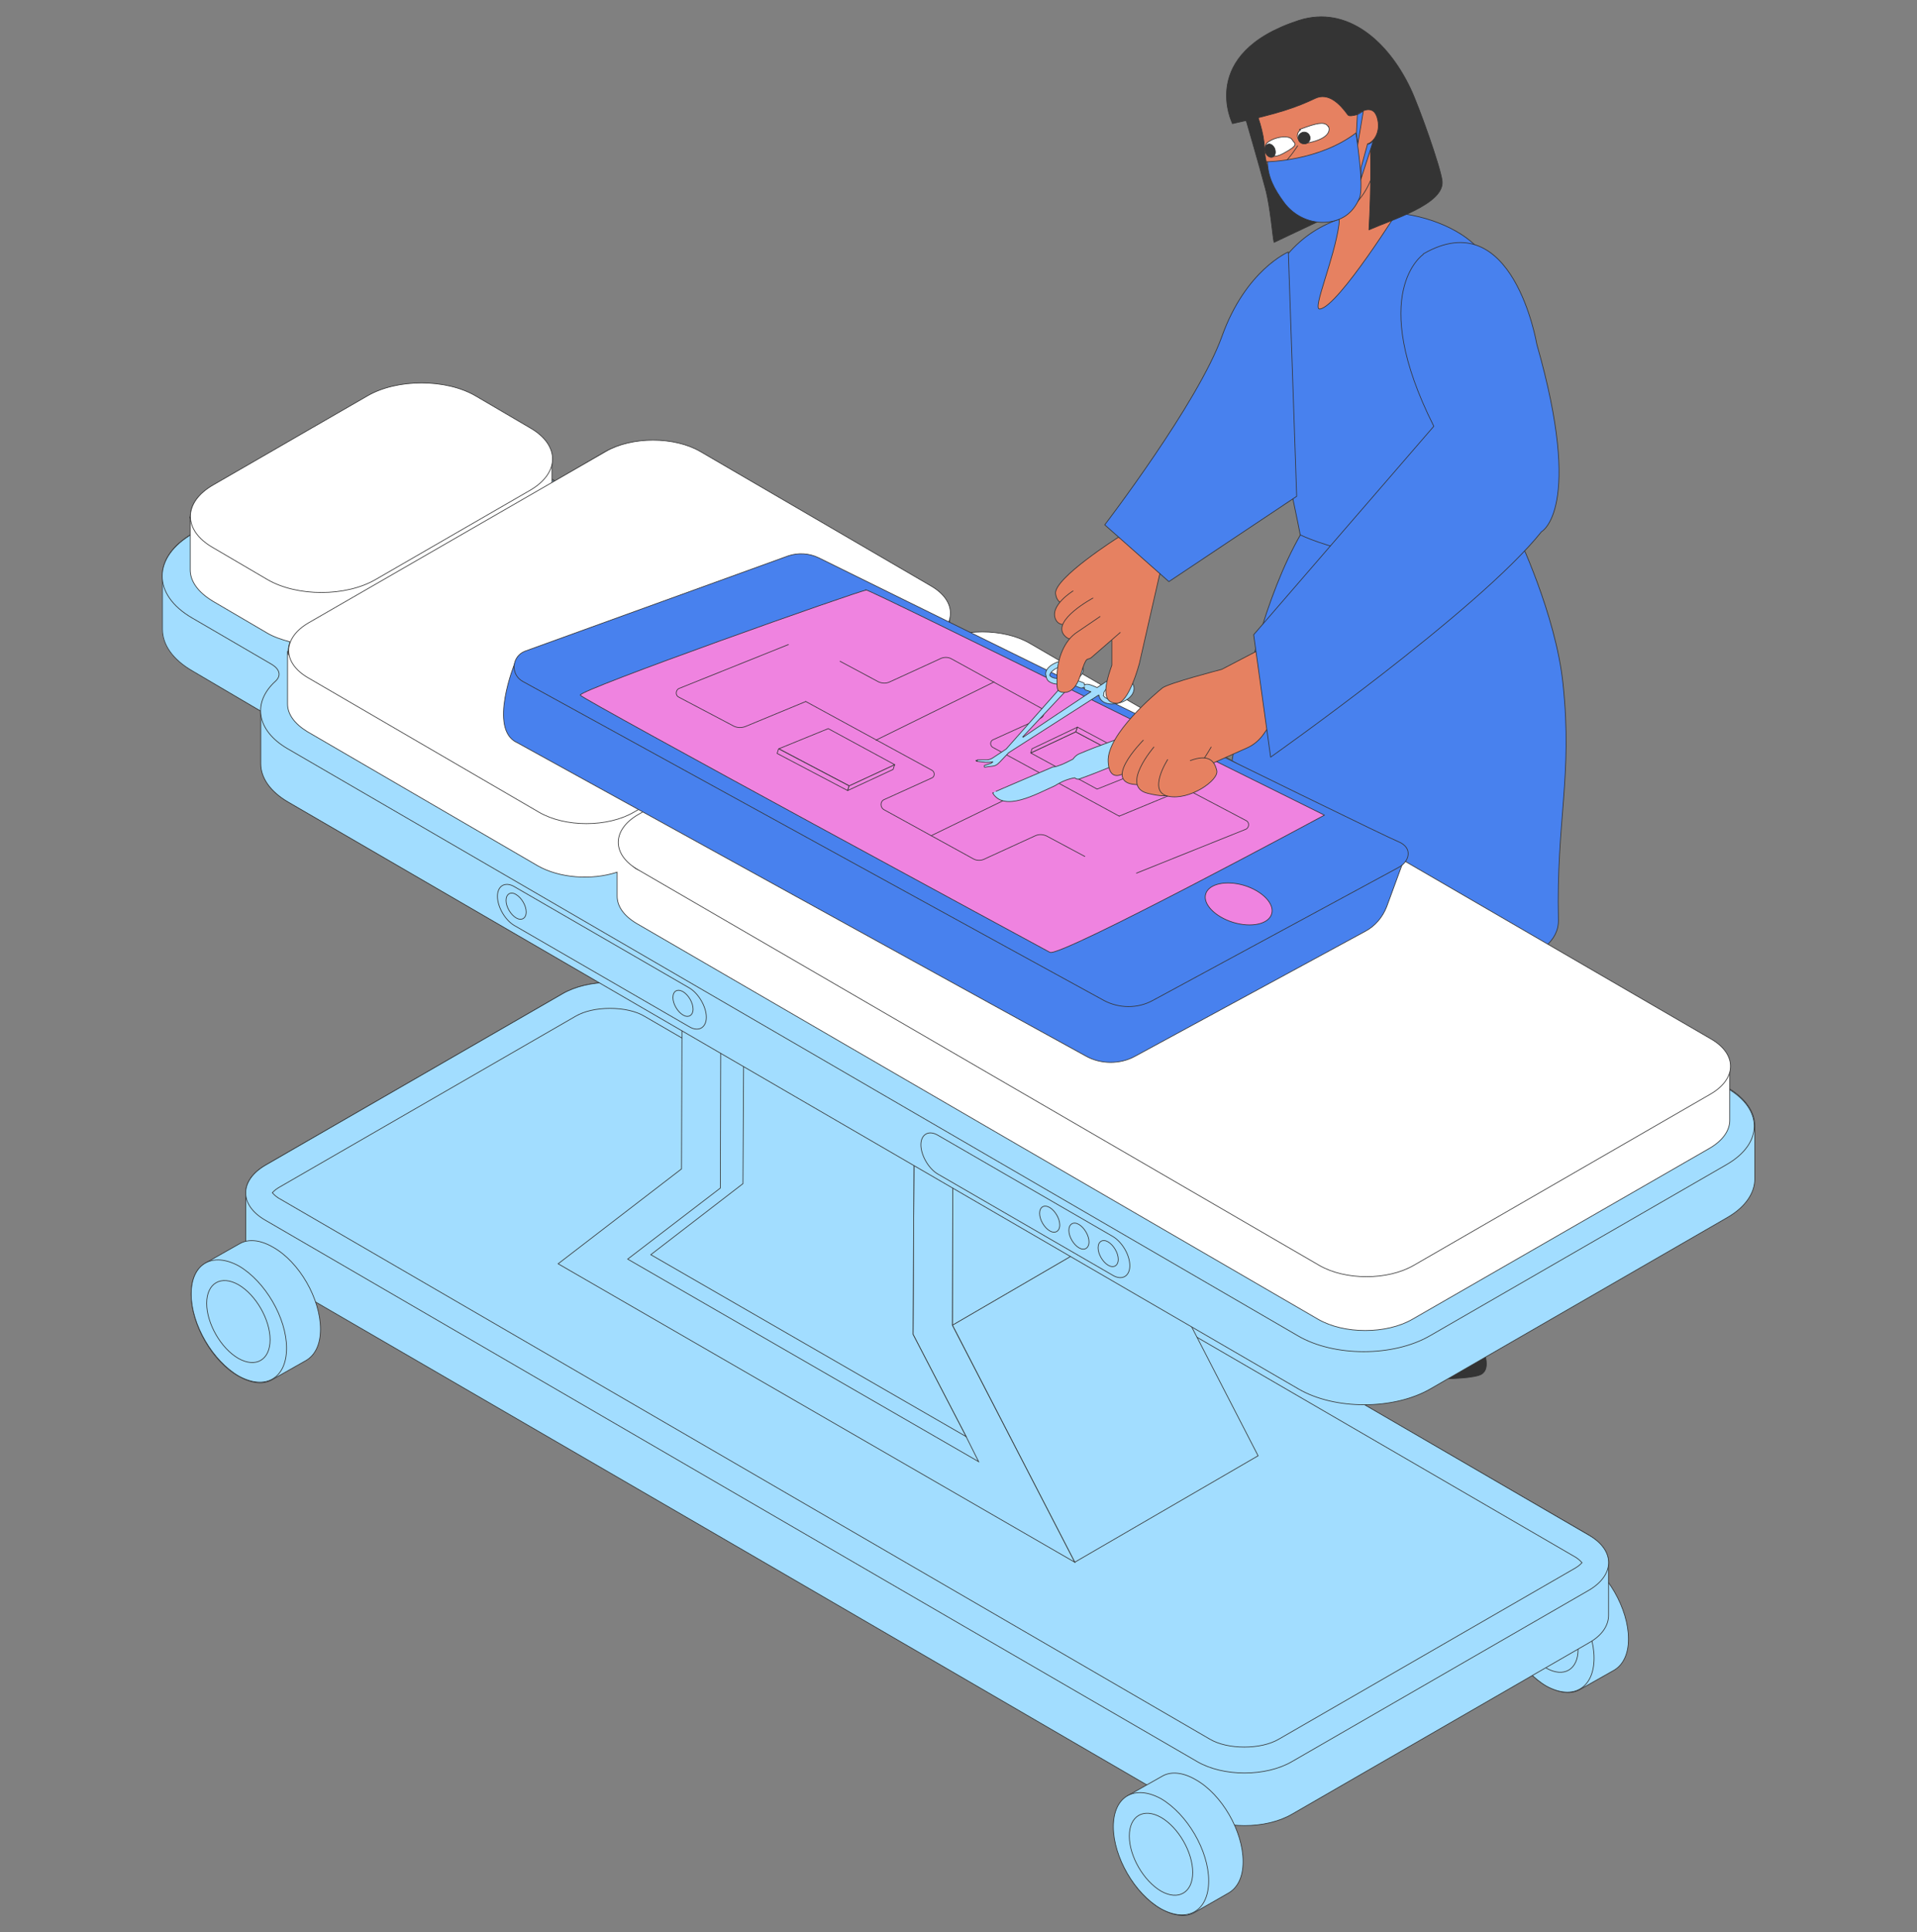 <?xml version="1.0" encoding="UTF-8"?>
<!-- Generator: Adobe Illustrator 26.3.1, SVG Export Plug-In . SVG Version: 6.00 Build 0)  -->
<svg xmlns="http://www.w3.org/2000/svg" xmlns:xlink="http://www.w3.org/1999/xlink" version="1.1" id="Calque_1" x="0px" y="0px" viewBox="0 0 780 786" style="enable-background:new 0 0 780 786;" xml:space="preserve">
<rect x="0" y="0" width="780" height="786" fill="#808080" stroke="none"/>
<style type="text/css">
	.st0{fill:#E68161;stroke:#343434;stroke-width:0.28;stroke-linecap:round;stroke-linejoin:round;}
	.st1{fill:#4881EE;stroke:#343434;stroke-width:0.28;stroke-linecap:round;stroke-linejoin:round;}
	.st2{fill:#343434;stroke:#343434;stroke-width:0.28;stroke-linecap:round;stroke-linejoin:round;}
	.st3{fill:#E68161;}
	.st4{fill:none;stroke:#343434;stroke-width:0.28;stroke-linecap:round;stroke-linejoin:round;}
	.st5{fill:#FFFFFF;stroke:#343434;stroke-width:0.28;stroke-linecap:round;stroke-linejoin:round;}
	.st6{fill:#4881EE;stroke:#343434;stroke-width:0.28;stroke-miterlimit:10;}
	.st7{fill:#A2DDFF;stroke:#343434;stroke-width:0.28;stroke-miterlimit:10;}
	.st8{fill:#A2DDFF;}
	.st9{fill:none;stroke:#343434;stroke-width:0.28;stroke-miterlimit:10;}
	.st10{fill:#FFFFFF;stroke:#343434;stroke-width:0.28;stroke-miterlimit:10;}
	.st11{fill:#EF83E0;stroke:#343434;stroke-width:0.28;stroke-linecap:round;stroke-linejoin:round;}
	.st12{fill:#EF83E0;}
	.st13{fill:#A2DDFF;stroke:#343434;stroke-width:0.28;stroke-linecap:round;stroke-linejoin:round;}
</style>
<g>
	<path class="st0" d="M578.9,252.7l-10.1,141.9c0,0-3.4,106.3-9.3,140.8c-6,34.5-18.3,2.8-18.3,2.8l-20.9-126.6   c-1.5-8.4-1.9-17-0.9-25.4l-10.1-111l69.4-22.6H578.9z"></path>
	<path class="st0" d="M625.2,253.8l-23.7,143.8c0,0,0,116.9-5,137.8c-5,20.9-21.8,2.2-21.8,2.2l-16.4-128.5   c-1.1-6.7-0.9-13.6,0-20.1l19.4-114.3l47.6-20.7V253.8z"></path>
	<path class="st1" d="M530.8,226.7c0,0-7.3-40.5-17.2-74.6c-9.9-34.1-0.6-31.5,4.8-40.8c21.3-36.7,68.6-26.3,83-10.3   c21.4,23.9,17.9,54.1,15.7,112.1c-0.9,25.7-9.7,29.1-9.7,29.1s-71.6-1.3-76.6-15.7V226.7z"></path>
	<path class="st0" d="M529.9,56.5c0,0,16.4,23.5,14.9,34.9c-1.9,14-11,34.7-7.8,34.3c7.5-0.7,33.6-42.7,33.6-42.7L559,42.1   l-29.1,14.2V56.5z"></path>
	<path class="st2" d="M506.9,48.5c0,0,5.6,19.2,8,28.3c2.1,7.8,3,20.5,3.5,21.8l18.6-8.8l-12.9-61l-17.3,19.4V48.5z"></path>
	<path class="st3" d="M559.2,48.7c5.4,26.1-9.9,37.3-15.1,40.1c-1.1,0.6-2.2,0.9-3.5,1.1c-12.7,0.9-25.7-15.1-26.1-29.6   c-0.4-12.5-10.1-29.1-10.1-29.1l17.2-12.7l14.7-3.5l7.3,0.6l10.3,3.4l11.7,6.2l-4.3,17.7"></path>
	<path class="st4" d="M559.2,48.7c5.4,26.1-9.9,37.3-15.1,40.1c-1.1,0.6-2.2,0.9-3.5,1.1c-12.7,0.9-25.7-15.1-26.1-29.6   c-0.4-12.5-10.1-29.1-10.1-29.1l17.2-12.7l14.7-3.5l7.3,0.6l10.3,3.4l11.7,6.2l-4.3,17.7"></path>
	<path class="st3" d="M526.3,78.1c0,0,9.7,4.8,14.2-7.6L526.3,78.1z"></path>
	<path class="st4" d="M526.3,78.1c0,0,9.7,4.8,14.2-7.6"></path>
	<path class="st2" d="M501.5,50.3c0,0-14.5-28.5,27-42C548.3,2,564.9,17,573.9,36c3.4,7.1,12.3,32.1,12.9,37.7   c0.9,9.3-20.1,15.5-29.8,19.8c0,0,2.2-37.9-1.1-46.8c-0.7-1.7-6.5,1.5-7.5,0c-3.4-4.7-8-9.1-13.2-6.7c-7.8,3.7-14.9,6.2-33.8,10.3   L501.5,50.3z"></path>
	<path class="st3" d="M556.4,58.5c2.2-0.4,5.8-4.7,3.9-10.8s-8-1.3-8-1.3"></path>
	<path class="st4" d="M556.4,58.5c2.2-0.4,5.8-4.7,3.9-10.8s-8-1.3-8-1.3"></path>
	<path class="st5" d="M525.8,56.9c-1.1-2.1-7.1-1.3-10.1,1.1c-2.2,1.7-0.7,8.2,6.3,4.5C529.1,58.7,526.7,58.5,525.8,56.9z"></path>
	<path class="st2" d="M517.8,63.9c1.1-0.4,1.4-1.9,0.9-3.4c-0.6-1.4-1.9-2.3-2.9-1.8c-1.1,0.4-1.4,1.9-0.9,3.4   C515.5,63.5,516.8,64.3,517.8,63.9z"></path>
	<path class="st5" d="M540.5,51.6c-1.1-1.9-3.4-1.9-8.8,0c-5.4,1.9-1.9,0.7-2.6,1.3c-2.4,1.7-0.9,5.6,2.1,5.4   c9.1-1.5,10.3-5,9.3-6.9V51.6z"></path>
	<path class="st2" d="M531.5,58.4c1.3-0.5,1.9-1.9,1.4-3.1c-0.5-1.3-1.9-1.9-3.1-1.4c-1.3,0.5-1.9,1.9-1.4,3.1   C528.8,58.2,530.2,58.8,531.5,58.4z"></path>
	<path class="st3" d="M528,59.3c0,0-2.8,4.5-6,7.5c-5.4,5,3,9.1,8.8,3.7"></path>
	<path class="st4" d="M528,59.3c0,0-2.8,4.5-6,7.5c-5.4,5,3,9.1,8.8,3.7"></path>
	<path class="st1" d="M617.2,217c0,0,15.9,32.8,18.8,61.5c3.9,37.3-2.8,55.4-1.9,95.7c0.7,34.7-129,21.6-135.2,4.5   c-6-17.2,2.1-111.9,30.2-161.1c0,0,42.3,20.9,88-0.4V217z"></path>
	<path class="st2" d="M579.3,539.8c0,0,9.9,2.8,17-4.5c0,0,14.7,21.4,5.4,24.2c-9.3,2.8-39.3,0.7-50.5,0.2c-11.2-0.6-6.7-1.7-9-4.5   c-2.2-2.8-3.5-9.1,9-14.9c0,0,10.4-7.5,28-0.6H579.3z"></path>
	<path class="st2" d="M542.7,539.8c0,0,9.9,2.8,17-4.5c0,0,14.7,21.4,5.4,24.2c-9.3,2.8-39.3,0.7-50.5,0.2c-11.2-0.6-6.7-1.7-9-4.5   c-2.2-2.8-3.5-9.1,9-14.9c0,0,10.4-7.5,28-0.6H542.7z"></path>
	<path class="st6" d="M515.5,65.8c0,0,21.1-0.2,36.2-11.7c0,0,3.4,21.4,1.5,26.3c-2.8,6.9-7.8,9.3-12.7,9.9c-7.1,0.9-14-2.4-18.1-8   c-4.1-5.6-6.5-10.3-6.7-16.4H515.5z"></path>
	<path class="st6" d="M558.8,57.2l-5,15.5v-4.5l2.6-9.5c0,0,0.9-0.2,1.1-0.4C557.9,58.2,558.8,57.2,558.8,57.2z"></path>
	<path class="st6" d="M554.7,45.3l-2.2,13.2l-0.6-4.3l0.4-7.6c0,0,0.9-0.4,1.1-0.6c0.4-0.2,1.1-0.7,1.1-0.7H554.7z"></path>
	<path class="st7" d="M616.3,639.6c-3.9,1.9-6.3,6.3-6.3,12.9c0,12.3,8.6,27.4,19.4,33.4c5.4,3,10.1,3.4,13.6,1.3l13.8-7.8   c3.5-2.1,5.8-6.3,5.8-12.7c0-12.3-8.6-27.4-19.4-33.4c-5.2-3-10.1-3.4-13.6-1.3l-13.8,7.8c0.2,0,0.4-0.2,0.7-0.4L616.3,639.6z"></path>
	<path class="st7" d="M609.8,652.5c0-12.3,8.6-17.3,19.4-11.4c10.6,6.2,19.4,21.1,19.4,33.4c0,12.3-8.6,17.3-19.4,11.4   C618.6,679.7,609.8,664.8,609.8,652.5z"></path>
	<path class="st7" d="M616.3,656.2c0-8.2,5.8-11.6,12.9-7.6c7.1,4.1,12.9,14.2,12.9,22.4c0,8.2-5.8,11.6-12.9,7.6   C622.1,674.5,616.3,664.4,616.3,656.2z"></path>
	<path class="st7" d="M100.2,486.9c-0.9-4.7,1.7-9.3,7.8-12.9l120.8-69.7c10.6-6.2,28-6.2,38.6,0C471.1,522.7,559.3,574,646.5,624.5   c5.2,3.2,8,7.1,8,11.2v21.4c0,4.1-2.6,8.2-8,11.2l-120.8,69.7c-10.6,6.2-28,6.2-38.6,0c-133.7-77.8-232.2-135-379.1-220.2   c-5.2-3-8-7.1-8-11.2v-21.6c0,0.6,0,1.1,0.2,1.7V486.9z"></path>
	<path class="st7" d="M108,474c-10.6,6.2-10.8,16.2,0,22.4c146.9,85.4,245.4,142.7,379.1,220.2c10.6,6.2,28,6.2,38.6,0l120.8-69.7   c10.6-6.2,10.8-16.2,0-22.4c-87.1-50.7-175.5-102-379.1-220.2c-10.6-6.2-28-6.2-38.6,0L108,474z"></path>
	<path class="st7" d="M506.3,710.7c5.4,0,10.4-1.1,14-3.2l120.8-69.7c1.5-0.9,2.2-1.7,2.6-2.1c-0.4-0.4-0.9-1.1-2.4-2.1L262.2,413.4   c-3.5-2.1-8.6-3.2-14-3.2c-5.4,0-10.4,1.1-14,3.2l-120.8,69.7c-1.5,0.9-2.2,1.7-2.6,2.1c0.4,0.4,0.9,1.1,2.4,2.1l379.1,220.2   C495.9,709.6,500.9,710.7,506.3,710.7z"></path>
	<path class="st7" d="M459.5,730.3c-3.9,1.9-6.3,6.3-6.3,12.9c0,12.3,8.6,27.4,19.4,33.4c5.4,3,10.1,3.4,13.6,1.3L500,770   c3.5-2.1,5.8-6.3,5.8-12.7c0-12.3-8.6-27.4-19.4-33.4c-5.2-3-10.1-3.4-13.6-1.3l-13.8,7.8c0.2,0,0.4-0.2,0.7-0.4L459.5,730.3z"></path>
	<path class="st7" d="M453,743.1c0-12.3,8.6-17.3,19.4-11.4c10.6,6.2,19.4,21.1,19.4,33.4c0,12.3-8.6,17.3-19.4,11.4   C461.7,770.4,453,755.4,453,743.1z"></path>
	<path class="st7" d="M459.5,746.9c0-8.2,5.8-11.6,12.9-7.6c7.1,4.1,12.9,14.2,12.9,22.4s-5.8,11.6-12.9,7.6   C465.3,765.1,459.5,755.1,459.5,746.9z"></path>
	<path class="st7" d="M84.1,513.6c-3.9,1.9-6.3,6.3-6.3,12.9c0,12.3,8.6,27.4,19.4,33.4c5.4,3,10.1,3.4,13.6,1.3l13.8-7.8   c3.5-2.1,5.8-6.3,5.8-12.7c0-12.3-8.6-27.4-19.4-33.4c-5.2-3-10.1-3.4-13.6-1.3l-13.8,7.8c0.2,0,0.4-0.2,0.7-0.4L84.1,513.6z"></path>
	<path class="st7" d="M77.8,526.4c0-12.3,8.6-17.3,19.4-11.4c10.6,6.2,19.4,21.1,19.4,33.4c0,12.3-8.6,17.3-19.4,11.4   C86.6,553.7,77.8,538.8,77.8,526.4z"></path>
	<path class="st7" d="M84.1,530.2c0-8.2,5.8-11.6,12.9-7.6c7.1,4.1,12.9,14.2,12.9,22.4c0,8.2-5.8,11.6-12.9,7.6   C89.9,548.5,84.1,538.4,84.1,530.2z"></path>
	<path class="st7" d="M437.3,635.5l74.6-43.3l-49.8-96.6l-74.6,43.4L437.3,635.5z"></path>
	<path class="st7" d="M387.5,539.1l74.6-43.4l0.2-62.8l-74.6,43.4L387.5,539.1z"></path>
	<path class="st7" d="M387.7,476.3l74.6-43.4l35.2-47.2l-74.8,43.3L387.7,476.3z"></path>
	<path class="st7" d="M422.8,428.9l74.8-43.3L317.2,281.6l-74.6,43.3L422.8,428.9z"></path>
	<path class="st7" d="M437.3,635.5l-49.8-96.4l0.2-62.8l35.1-47.4L242.6,324.9l34.9,87.8l-0.2,62.8l-50.2,38.6L437.3,635.5z"></path>
	<path class="st7" d="M393.1,584.4l-21.6-41.6l0.4-71.8l27.6-37.3l-112.3-64.9l-13.1-7.5l19.2,48.3l-0.2,73.7l-37.7,28.9l142.8,82.4   L393.1,584.4z"></path>
	<path class="st7" d="M393.1,584.4l-21.6-41.6l0.4-71.8l27.6-37.3l-112.3-64.9l15.5,39l-0.4,73.7l-37.5,28.9L393.1,584.4z"></path>
	<path class="st8" d="M66,234.4v21.6c0,6.2,4.1,12.3,12.3,17l27.8,16.2v21.4c0,5.6,3.7,11.2,11,15.5L528.3,565   c14.7,8.6,38.8,8.6,53.7,0l120.8-69.7c7.5-4.3,11.2-10.1,11.2-15.7V458c0-5.6-3.7-11.2-11-15.5L291.9,203.7   c-12.9-7.5-32.6-8.4-47.4-3c-3.7,1.3-8.4,0.9-11.6-0.7l-32.6-19c-16.2-9.5-42.9-9.5-59.3,0l-62.7,36.2c-8.8,5-12.9,11.7-12.3,18.5   C66,235.2,66,234.8,66,234.4z M106.1,289.3c0,0.7,0,1.3,0,1.9C106.1,290.6,106.1,289.8,106.1,289.3z"></path>
	<path class="st9" d="M106.1,289.3L78.4,273c-8.2-4.7-12.3-10.8-12.3-17v-21.6c0,0.4,0,0.7,0,1.1c-0.6-6.7,3.5-13.4,12.3-18.5   l62.7-36.2c16.4-9.5,43.1-9.5,59.3,0l32.6,19c3.2,1.7,7.8,2.1,11.6,0.7c14.7-5.4,34.5-4.5,47.4,3L703,442.5c7.3,4.3,11,9.9,11,15.5   v21.6c0,5.6-3.7,11.4-11.2,15.7L582,565c-14.9,8.6-39,8.6-53.7,0L117.1,326.2c-7.3-4.3-11-9.9-11-15.5V289.3z M106.1,289.3   c0,0.7,0,1.3,0,1.9C106.1,290.6,106.1,289.8,106.1,289.3z"></path>
	<path class="st7" d="M78.4,217.1c-16.4,9.5-16.6,24.8-0.2,34.3l32.6,19c3,1.9,3.7,4.5,1.3,6.7c-9.5,8.6-7.8,20,4.8,27.4   l411.2,238.9c14.7,8.6,38.8,8.6,53.7,0l120.8-69.7c14.9-8.6,14.9-22.6,0-31.1L291.5,203.7c-12.9-7.5-32.6-8.4-47.4-3   c-3.7,1.3-8.4,0.9-11.6-0.7l-32.6-19c-16.2-9.5-42.9-9.5-59.3,0L78,217.1H78.4z"></path>
	<path class="st10" d="M77.4,210.2v21.6c0,4.7,3.2,9.1,9.1,12.7l22,12.9c2.8,1.7,6.2,2.8,9.5,3.7c-0.7,1.9-0.9,3.5-0.6,5.4   c0-0.6-0.4-1.1-0.4-1.7v21.6c0,4.1,2.8,8,8,11.2l93.8,54.6c8.8,5,21.8,6,32.3,2.6v9.7c0,4.1,2.6,8,8,11.2l277.1,160.9   c10.6,6.2,28,6.2,38.6,0L695.8,467c5.4-3.2,8-7.3,8-11.2v-21.6c0-3.9-2.6-8-8-11.2L418.7,262c-8.8-5-21.8-6-32.3-2.6v-9.7   c0-3.9-2.6-8-8-11.2l-93.8-54.6c-10.6-6.2-28-6.2-38.6,0l-21.4,12.5v-9.5c0-4.7-3-9.1-9.1-12.7l-22-12.9c-12.1-7.1-32.1-7.1-44.2,0   l-62.7,36.2c-7.1,4.1-9.9,9.5-9,14.7c0-0.6-0.4-1.3-0.4-1.9L77.4,210.2z M257.4,352.3c0.7,0.6,1.3,1.1,2.2,1.5   C258.9,353.2,258.1,352.8,257.4,352.3z"></path>
	<path class="st10" d="M86.7,197.3c-12.3,7.1-12.3,18.5,0,25.5l22,12.9c12.1,7.1,32.1,7.1,44.2,0l62.7-36.2   c12.3-7.1,12.3-18.5,0-25.5l-22-12.9c-12.1-7.1-32.1-7.1-44.2,0L86.7,197.3z"></path>
	<path class="st10" d="M125.5,253.4c-10.6,6.2-10.8,16.2,0,22.4l93.8,54.6c10.6,6.2,28,6.2,38.6,0l120.8-69.7   c10.6-6.2,10.8-16.2,0-22.4L285,183.7c-10.6-6.2-28-6.2-38.6,0L125.5,253.4z"></path>
	<path class="st10" d="M259.6,331.4c-10.6,6.2-10.8,16.2,0,22.4l277.1,160.9c10.6,6.2,28,6.2,38.6,0L696.1,445   c10.6-6.2,10.8-16.2,0-22.4L419,261.7c-10.6-6.2-28-6.2-38.6,0L259.6,331.4z"></path>
	<path class="st7" d="M209.3,376.5l71.2,41.2c3.7,2.2,6.9,0.4,6.9-3.9c0-4.3-3.2-9.7-6.9-11.9l-71.2-41.2c-3.7-2.2-6.9-0.4-6.9,3.9   C202.4,368.9,205.5,374.3,209.3,376.5z"></path>
	<path class="st7" d="M381.6,477.6l71.2,41.2c3.7,2.2,6.9,0.4,6.9-3.9c0-4.5-3.2-9.7-6.9-11.9l-71.2-41.2c-3.7-2.2-6.9-0.4-6.9,3.9   C374.7,469.9,377.8,475.4,381.6,477.6z"></path>
	<path class="st7" d="M273.8,405.8c0,2.6,1.9,5.8,4.1,7.1c2.2,1.3,4.1,0.2,4.1-2.4c0-2.6-1.9-5.8-4.1-7.1   C275.6,402.1,273.8,403.2,273.8,405.8z"></path>
	<path class="st7" d="M446.8,507.6c0,2.6,1.9,5.8,4.1,7.1c2.2,1.3,4.1,0.2,4.1-2.4c0-2.6-1.9-5.8-4.1-7.1   C448.7,503.9,446.8,505,446.8,507.6z"></path>
	<path class="st7" d="M434.9,500.5c0,2.6,1.9,5.8,4.1,7.1c2.2,1.3,4.1,0.2,4.1-2.4c0-2.6-1.9-5.8-4.1-7.1   C436.8,496.8,434.9,497.9,434.9,500.5z"></path>
	<path class="st7" d="M423,493.6c0,2.6,1.9,5.8,4.1,7.1c2.2,1.3,4.1,0.2,4.1-2.4c0-2.6-1.9-5.8-4.1-7.1   C424.8,489.9,423,491,423,493.6z"></path>
	<path class="st7" d="M205.9,366.3c0,2.6,1.9,5.8,4.1,7.1c2.2,1.3,4.1,0.2,4.1-2.4s-1.9-5.8-4.1-7.1   C207.8,362.5,205.9,363.7,205.9,366.3z"></path>
	<path class="st1" d="M210.6,302.2c0,0,225.6,124.4,231.4,127.5c5.8,3.2,13.6,3.4,19.8,0l93.8-50.9c3.9-2.1,6.9-5.6,8.6-9.9   l7.6-20.7l-362.3-78.5c0,0-11,27,0.9,32.4H210.6z"></path>
	<path class="st1" d="M320.8,226.1l-107.2,38.8c-5.4,2.1-6,9.5-0.9,12.3c0,0,230.5,126.6,236.5,129.8c6,3.2,13.6,3.4,19.8,0   l100-54.1c4.3-2.2,6.3-8-0.2-10.6c-6.5-2.4-235.7-115.4-235.7-115.4C329.2,225,324.7,224.8,320.8,226.1z"></path>
	<path class="st11" d="M352.3,240.1c-2.2,0-117.5,40.8-116.2,42.7c1.3,1.9,187,102.4,191.1,104.6c4.1,2.2,111.7-55.8,111.7-55.8   s-184.6-91.7-186.7-91.7V240.1z"></path>
	<path class="st11" d="M517.4,371.8c1.3-4.1-3.7-9.3-11.1-11.6c-7.4-2.2-14.4-0.7-15.7,3.4c-1.3,4.1,3.7,9.3,11.1,11.6   C509.2,377.5,516.2,375.9,517.4,371.8z"></path>
	<path class="st11" d="M318.8,279.7c0.4-1.2-0.9-2.6-2.9-3.2s-3.9-0.1-4.2,1.1c-0.4,1.2,0.9,2.6,2.9,3.2   C316.5,281.4,318.4,280.9,318.8,279.7z"></path>
	<path class="st12" d="M318,280l61.3,33.4c1.1,0.7,1.1,2.4,0,3l-19.4,8.8c-1.9,0.7-1.9,3.4,0,4.3l36,19.8c1.5,0.9,3.4,0.9,5,0   l20.3-9.3c1.5-0.7,3-0.6,4.5,0l15.7,8.4"></path>
	<path class="st4" d="M318,280l61.3,33.4c1.1,0.7,1.1,2.4,0,3l-19.4,8.8c-1.9,0.7-1.9,3.4,0,4.3l36,19.8c1.5,0.9,3.4,0.9,5,0   l20.3-9.3c1.5-0.7,3-0.6,4.5,0l15.7,8.4"></path>
	<path class="st4" d="M378.8,340l48.3-23.5"></path>
	<path class="st12" d="M327.8,285.4l-24.4,10.1c-1.7,0.7-3.5,0.6-5-0.2l-22.2-11.7c-1.5-0.7-1.3-2.8,0-3.5l44.6-17.9"></path>
	<path class="st4" d="M327.8,285.4l-24.4,10.1c-1.7,0.7-3.5,0.6-5-0.2l-22.2-11.7c-1.5-0.7-1.3-2.8,0-3.5l44.6-17.9"></path>
	<path class="st11" d="M337,296.4l-20.1,8.2l28.7,15.1l18.5-8.6L337,296.4z"></path>
	<path class="st11" d="M316.8,304.6l-0.6,1.9l28.7,15.1l0.6-1.9L316.8,304.6z"></path>
	<path class="st11" d="M364,311.1l-18.5,8.6l-0.6,1.9l18.5-8.6L364,311.1z"></path>
	<path class="st11" d="M472.2,341.1c0.4-1.2-0.9-2.6-2.9-3.2c-2-0.6-3.9-0.1-4.2,1.1c-0.4,1.2,0.9,2.6,2.9,3.2   C469.9,342.8,471.8,342.3,472.2,341.1z"></path>
	<path class="st12" d="M465.3,337.4L403.9,304c-1.1-0.7-1.1-2.4,0-3l19.4-8.8c1.9-0.7,1.9-3.4,0-4.3l-36-19.8c-1.5-0.9-3.4-0.9-5,0   l-20.3,9.3c-1.5,0.7-3,0.6-4.5,0l-15.7-8.4"></path>
	<path class="st4" d="M465.3,337.4L403.9,304c-1.1-0.7-1.1-2.4,0-3l19.4-8.8c1.9-0.7,1.9-3.4,0-4.3l-36-19.8c-1.5-0.9-3.4-0.9-5,0   l-20.3,9.3c-1.5,0.7-3,0.6-4.5,0l-15.7-8.4"></path>
	<path class="st4" d="M404.5,277.4l-48.1,23.7"></path>
	<path class="st12" d="M455.4,332l24.4-10.1c1.7-0.7,3.5-0.6,5,0.2l22.2,11.7c1.5,0.7,1.3,2.8,0,3.5l-44.6,17.9"></path>
	<path class="st4" d="M455.4,332l24.4-10.1c1.7-0.7,3.5-0.6,5,0.2l22.2,11.7c1.5,0.7,1.3,2.8,0,3.5l-44.6,17.9"></path>
	<path class="st11" d="M446.4,321l20-8l-28.7-15.3l-18.3,8.6L446.4,321z"></path>
	<path class="st11" d="M466.4,313l0.7-1.9l-28.7-15.3l-0.7,1.9L466.4,313z"></path>
	<path class="st11" d="M419.4,306.3l18.3-8.6l0.7-1.9l-18.5,8.8L419.4,306.3z"></path>
	<path class="st13" d="M397.1,309.3c0,0.2,0.2,0.4,0.4,0.4l3.5,0.4c0.9,0,2.1,0,3-0.2c0,0-0.4,0.4-0.7,0.6l-2.8,0.9   c0,0.7,0,0.7,0.2,0.7c3.7-0.7,4.1,0,6.2-2.2l3.5-3.7l36.7-23.5c0.9,5.8,11.4,4.1,13.8-0.6c2.8-5.6-6-8.8-11.9-4.1l-2.6,1.7   c-1.5-0.6-4.3-2.1-5.2-0.9V278c0,0,0.6,0-3.2-1.3c2.1-2.2,3.5-3.2,2.4-6c-1.3-3.2-7.6-2.6-10.8-1.1c-4.8,2.1-4.1,5-4.1,4.8   c0.4,1.7,0.4,2.6,2.4,3.4c1.3,0.6,3.2,0.6,5,0.4l-23.5,26.5l-5.6,3.7c-0.7,0.4-1.5,0.7-2.2,0.7h-3.9c-0.2,0.2-0.4,0.2,0,0.4   L397.1,309.3z M416.1,299.8l20-21.3l3.4,1.3c0.6,0.2,1.3,0,1.7-0.4c0,0.6,0,1.1,0.6,1.3l2.1,0.7c-2.6,1.7-24.4,16.2-27.6,18.5   V299.8z M427.1,274.7c0.2-1.1,1.5-2.4,3.5-3.2c2.4-1.1,5.2-1.3,6.9-0.7c0.4,0,0.7,0.4,0.9,0.6c0,0,0.2,0.2,0.4,0.4   C438.1,275.2,429,277.6,427.1,274.7z M449.1,282.7c0-0.6,0-0.9,0.2-1.3c1.1-2.1,4.1-3.5,6.7-3.4c0.6,0,0.9,0,1.3,0.4   c0.7,0.4,1.5,0.7,1.7,1.5c-0.2,3.5-6.9,6-9.5,3.7c-0.2-0.2-0.4-0.4-0.6-0.7L449.1,282.7z"></path>
	<path class="st3" d="M436.8,245.2c0,0-6.5,2.6-7.3-3.7c-0.7-6.3,25.5-22.9,25.5-22.9s11,2.6,20,9.7l-3,4.7l-8.4,36.9   c0,0-4.3,16.4-9.3,16.2c-5-0.2-5.8-4.7-1.9-15.5v-10.1"></path>
	<path class="st4" d="M436.8,245.2c0,0-6.5,2.6-7.3-3.7c-0.7-6.3,25.5-22.9,25.5-22.9s11,2.6,20,9.7l-3,4.7l-8.4,36.9   c0,0-4.3,16.4-9.3,16.2c-5-0.2-5.8-4.7-1.9-15.5v-10.1"></path>
	<path class="st3" d="M436.6,240.4c0,0-10.1,6.2-6.9,11.9s15.7-4.1,15.7-4.1"></path>
	<path class="st4" d="M436.6,240.4c0,0-10.1,6.2-6.9,11.9s15.7-4.1,15.7-4.1"></path>
	<path class="st3" d="M444.7,243.3c0,0-16.8,9-11.7,15.1c5,6,16.8-4.7,16.8-4.7"></path>
	<path class="st4" d="M444.7,243.3c0,0-16.8,9-11.7,15.1c5,6,16.8-4.7,16.8-4.7"></path>
	<path class="st3" d="M447.6,250.8l-9.1,6.2c-5.6,3.5-8.2,11-8.4,17.5c-0.2,6.5,0.2,6.3,1.3,6.9c0,0,5.4,2.4,8.2-6.7   c2.8-9.1,2.6-5.4,4.8-7.5l11.4-9.9"></path>
	<path class="st4" d="M447.6,250.8l-9.1,6.2c-5.6,3.5-8.2,11-8.4,17.5c-0.2,6.5,0.2,6.3,1.3,6.9c0,0,5.4,2.4,8.2-6.7   c2.8-9.1,2.6-5.4,4.8-7.5l11.4-9.9"></path>
	<path class="st1" d="M449.5,213.5l26.1,23.1l52-34.7l-3.4-99.4c0,0-17.3,7.3-27,34.3C487.5,163.9,449.5,213.5,449.5,213.5z"></path>
	<path class="st13" d="M404.2,322.4c-0.2,0,24.2-10.4,24.2-10.4c1.3,0,2.4-0.6,3.9-1.1c1.3-0.6,2.8-1.3,4.3-2.1   c0.6-0.9,1.5-1.7,2.4-2.1c17.3-7.3,32.4-11,42.3-15.9c0.7-0.4,1.5-0.4,1.9,0l1.7,1.3c0.4,0.4,0.6,0.9,0.6,1.7l-0.4,2.1   c-0.2,1.7-1.7,3.4-3.2,3.9c-9.5,2.8-25.2,10.8-42.5,17c-0.9,0.4-1.7,0-2.1-0.4c-2.4,0.4-5,1.3-8,3.2c-7.8,3.5-20.7,10.8-25.4,3h0.2   V322.4z"></path>
	<path class="st3" d="M466.8,304.9c0,0-3.4,3.5-4.7,5.6c-1.3,2.1-10.6,10.4-11.2-0.6c-0.7-11.2,19.8-28.2,22-30   c2.2-1.9,24.2-7.6,24.2-7.6l14-7.3l13.8,13.4c0,0-5.6,13.6-11.4,21.1c-1.7,2.1-3.7,3.7-6.2,4.8l-16.4,7.3"></path>
	<path class="st4" d="M466.8,304.9c0,0-3.4,3.5-4.7,5.6c-1.3,2.1-10.6,10.4-11.2-0.6c-0.7-11.2,19.8-28.2,22-30   c2.2-1.9,24.2-7.6,24.2-7.6l14-7.3l13.8,13.4c0,0-5.6,13.6-11.4,21.1c-1.7,2.1-3.7,3.7-6.2,4.8l-16.4,7.3"></path>
	<path class="st3" d="M465.2,301.1c0,0-18.5,18.5-1.3,18.1c3.4,0,9.9-8.8,9.9-8.8"></path>
	<path class="st4" d="M465.2,301.1c0,0-18.5,18.5-1.3,18.1c3.4,0,9.9-8.8,9.9-8.8"></path>
	<path class="st3" d="M469.5,303.9c0,0-13.8,16-2.6,18.8c11.2,2.8,10.6-0.7,15.1-4.3c4.5-3.5,10.8-14.5,10.8-14.5"></path>
	<path class="st4" d="M469.5,303.9c0,0-13.8,16-2.6,18.8c11.2,2.8,10.6-0.7,15.1-4.3c4.5-3.5,10.8-14.5,10.8-14.5"></path>
	<path class="st3" d="M475.1,309c0,0-8.4,13.1,0.2,14.9c8.6,1.9,20.7-6.5,19.8-10.4c-0.9-3.9-3.2-6.9-10.8-4.1"></path>
	<path class="st4" d="M475.1,309c0,0-8.4,13.1,0.2,14.9c8.6,1.9,20.7-6.5,19.8-10.4c-0.9-3.9-3.2-6.9-10.8-4.1"></path>
	<path class="st1" d="M579.1,103.5c0,0-23.1,15.5,4.3,69.9l-73.3,84.8L517,308c0,0,84.7-59.7,110.2-91.7c0,0,17.3-9.1-1.9-76.3   c0,0-9.7-57.8-46.2-36.7V103.5z"></path>
</g>
</svg>
